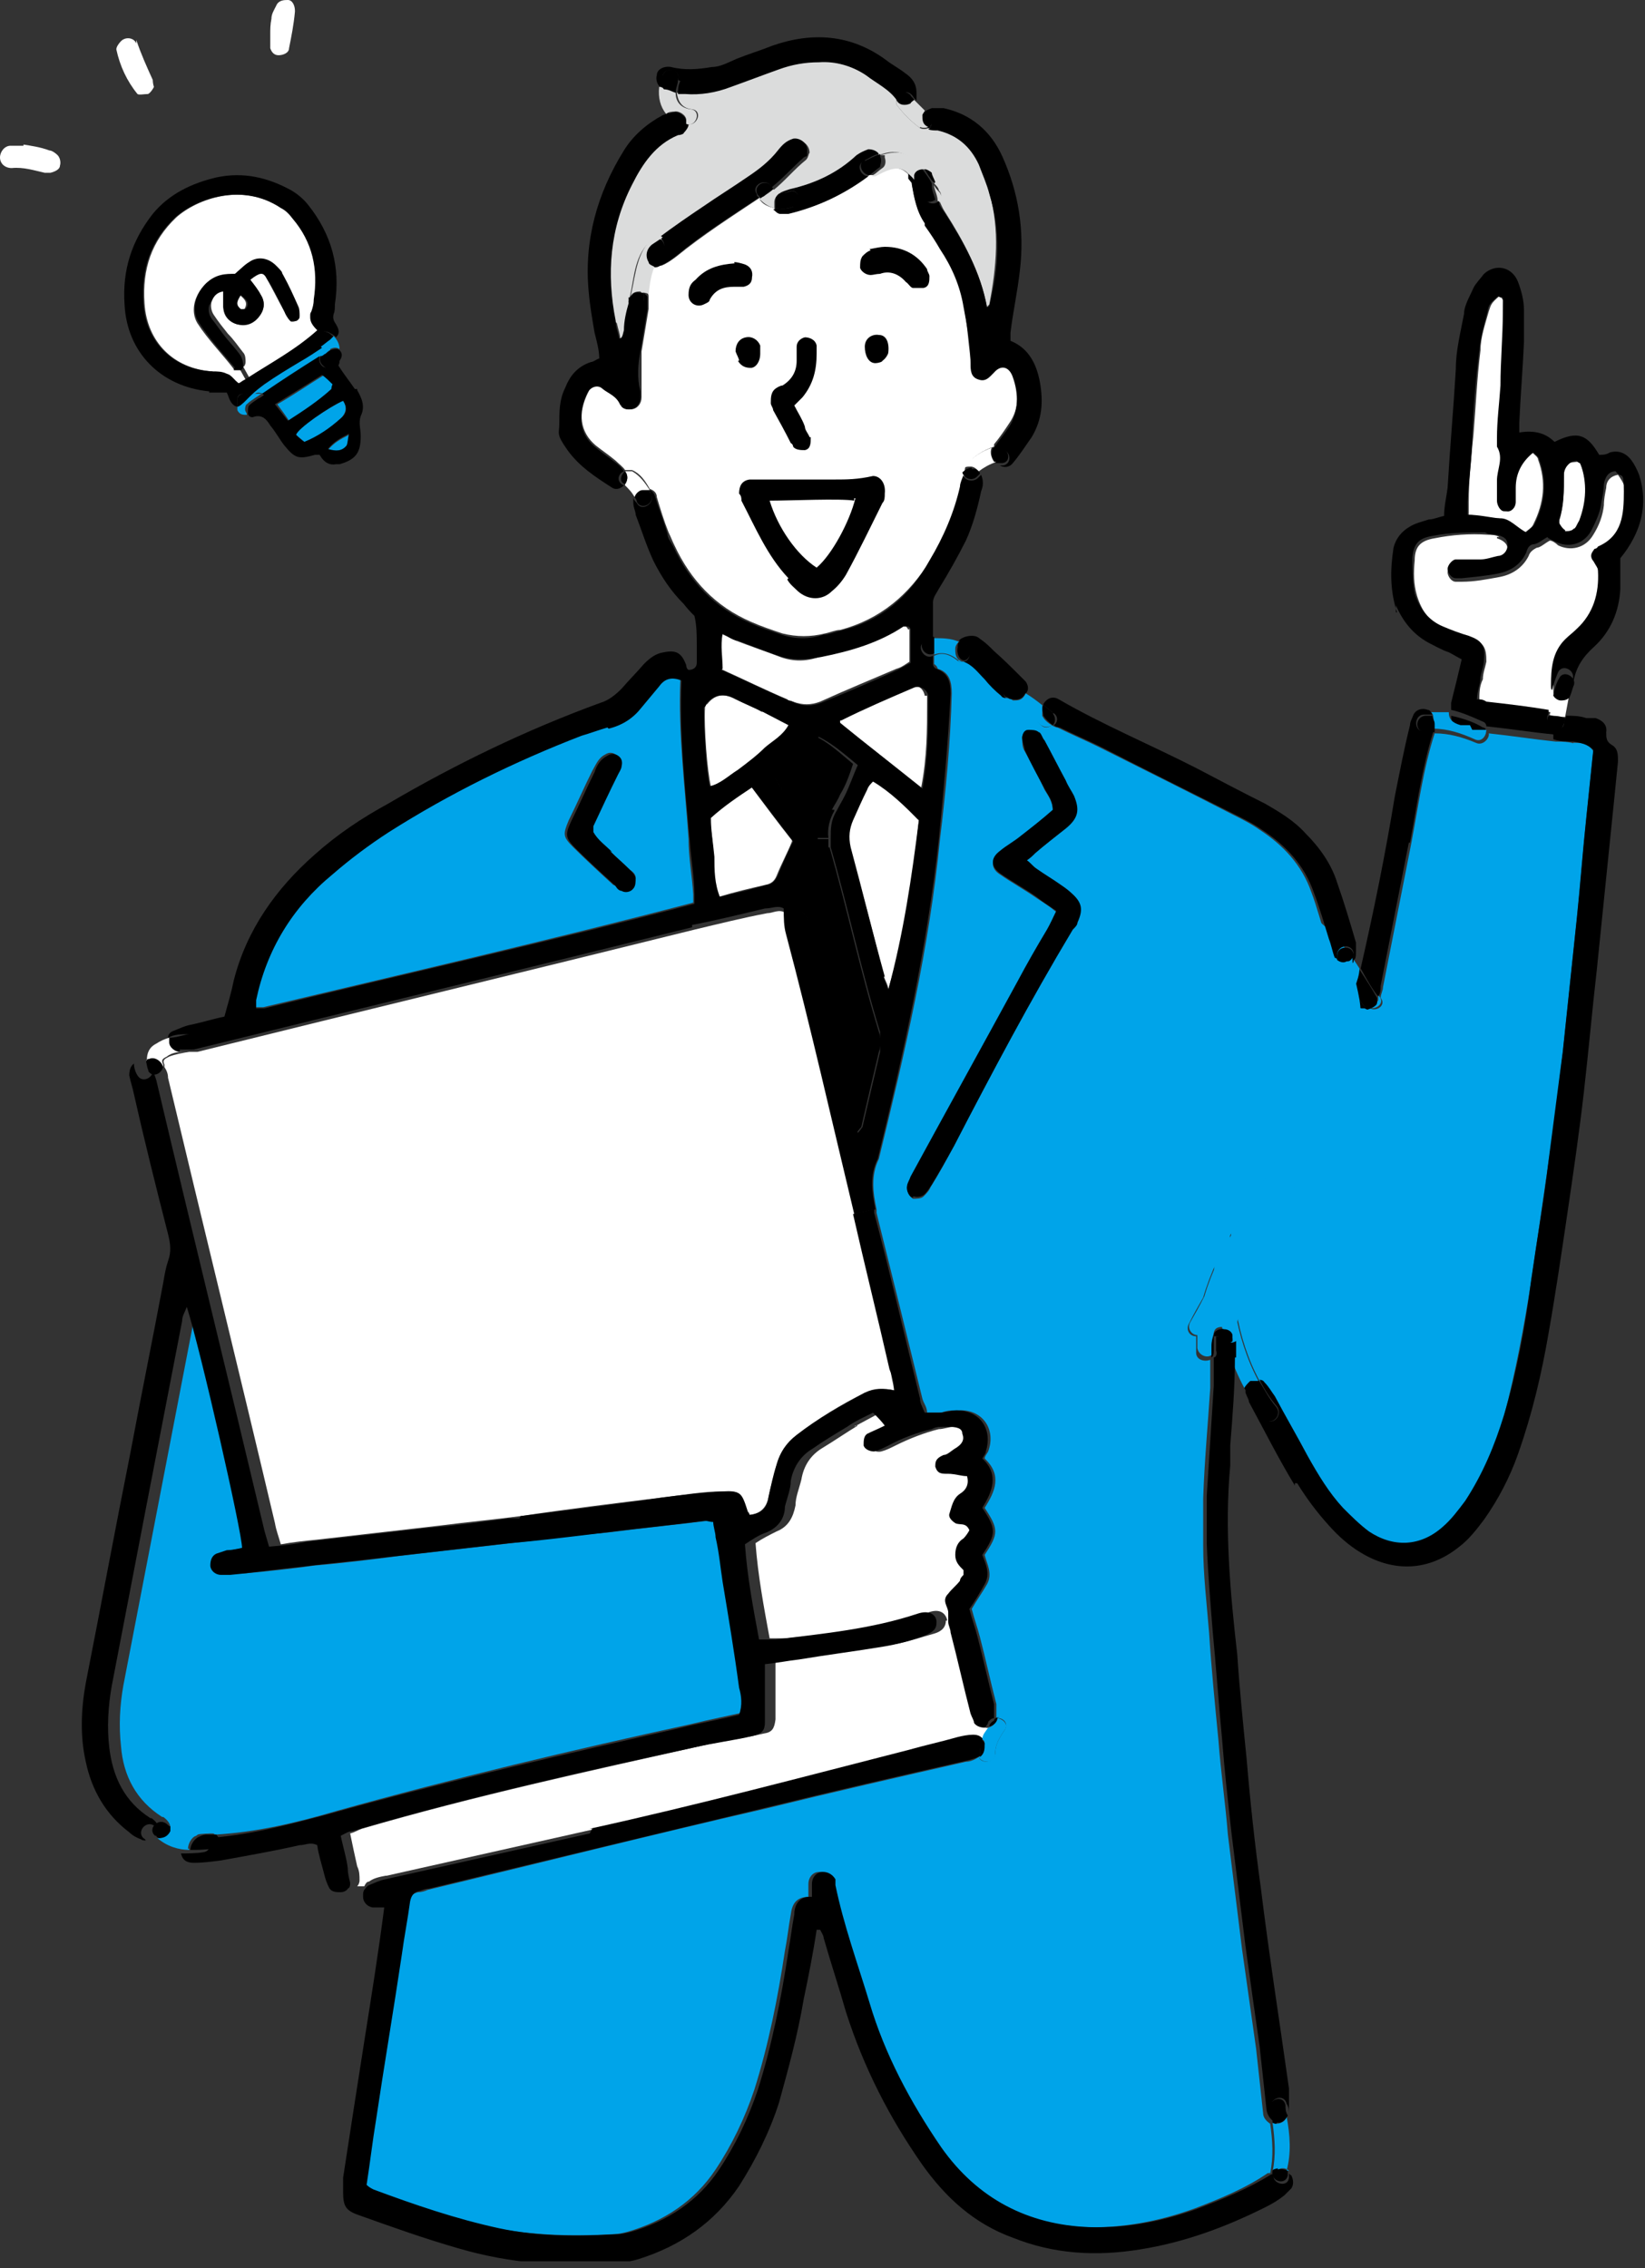<?xml version="1.0" encoding="UTF-8"?>
<svg id="_レイヤー_1" data-name=" レイヤー 1" xmlns="http://www.w3.org/2000/svg" xmlns:xlink="http://www.w3.org/1999/xlink" version="1.1" viewBox="0 0 140 193">
  <rect x="0" y="0" width="140" height="193" fill="#333333" stroke="none"/>
  <defs>
    <style>
      .cls-1 {
        clip-path: url(#clippath);
      }

      .cls-2 {
        fill: none;
      }

      .cls-2, .cls-3, .cls-4, .cls-5, .cls-6 {
        stroke-width: 0px;
      }

      .cls-3 {
        fill: #000;
      }

      .cls-4 {
        fill: #00a4e9;
      }

      .cls-5 {
        fill: #dbdcdc;
      }

      .cls-6 {
        fill: #fff;
      }
    </style>
    <clipPath id="clippath">
      <rect class="cls-2" width="140" height="192.4"/>
    </clipPath>
  </defs>
  <g class="cls-1">
    <g>
      <path class="cls-4" d="M133.9,63.2c.6,0,1.2,0,1.7.7-.2,1.9-.4,3.9-.6,5.8-.3,2.9-.5,5.7-.8,8.5-.4,3.8-.8,7.6-1.2,11.4-.4,3.1-.7,6.1-1.2,9.2-.5,3.5-1,6.9-1.5,10.3-.6,3.8-1.3,7.6-2.3,11.4-.7,2.6-1.8,5.1-3.3,7.3-.5.8-1.2,1.5-1.9,2.2-1.9,1.7-4.2,1.8-6.3.4-.8-.5-1.6-1.3-2.2-2-1.2-1.3-2.2-2.8-3-4.4-.9-1.7-1.9-3.5-2.8-5.1-.2-.4-.6-.8-.9-1.2,0,0-.3-.2-.4-.2-4-7.4-2-17.2-1.4-25.3.3-4,.3-10,3.3-13.1,1.8-1.9,4.8,2.8,6.4,5.3v.3c0,.5.2.9.6,1.1h.5c.6.3,1.4-.3.9-.9,0-.3.2-.6.2-.9.8-4.1,1.6-8.1,2.4-12.2.6-3.1,1-6.3,2-9.4h0c1.2,0,2.3.3,3.5.8.6.3,1.2-.4,1.1-.8,1.9.2,3.8.5,5.7.7.6,0,1.1,0,1.7.2h-.2Z"/>
      <path class="cls-6" d="M132.7,44.3c.4-1.2.4-2.5.4-3.8s.4-1.1,1.1-1.2c.1,0,.2,0,.3.2.7,1.6.5,3.3-.1,4.9-.1.2-.2.5-.5.7-.2,0-.5.2-.7.2s-.4-.4-.5-.6v-.3h0Z"/>
      <path class="cls-6" d="M128.1,43.5c.4,0,.8-.3.8-.8v-1.2c0-1.2.5-2.2,1.5-3,.2.2.5.4.5.6.7,1.9.5,3.7-.4,5.5-.1.3-.5.5-.7.7-.7-.4-1.3-1.1-2.2-1.2v-.7h.5Z"/>
      <path class="cls-6" d="M127.6,44.1c-.8,0-1.6-.2-2.6-.3,0-.4,0-.7,0-1.1,0-1.9.2-3.8.4-5.7.2-2.4.3-4.8.6-7.2,0-1.1.4-2.2.7-3.3.2-.6.2-.7.9-1.3.5.3.4.9.4,1.4,0,2.1,0,4.2-.2,6.2,0,1.5-.2,3-.3,4.5v.7c.5,1,0,1.9,0,2.9s0,1.1,0,1.7.2.8.6.9v.7h-.4,0Z"/>
      <path class="cls-6" d="M127.4,45.8c.6.2.9.5.9.9s-.4.8-.8.9c-.5,0-1,.2-1.5.3h-2.1c-.4,0-.7.5-.7.8s.3.8.7.8h.5c1.1,0,2.1-.2,3.2-.4,1.1-.2,2-.8,2.5-1.8.1-.3.3-.5.7-.7.3,0,.7-.4,1.1-.6.2,0,.5.2.7.4,1,.5,2.3.3,3-.9.5-.8.8-1.6.9-2.5,0-.5.1-1,.2-1.5,0-.6.4-1,1-1.1.5.7.6,1,.7,1.7,0,1.9-.1,3.7-2.2,4.7-.1,0-.2,0-.3.2-.2.2-.4.5-.2.9s.5.7.5,1c.2,1.9-.3,3.6-1.8,4.9-.3.3-.7.6-1,.9-1,1.1-1.2,2.5-1.2,3.9s0,.2.1.4c-.1.5-.2,1.1-.3,1.6-1.8-.2-3.5-.4-5.3-.7-.3,0-.5,0-.8-.2,0-.7,0-1.3.3-1.9,0-.5.2-1,.3-1.5,0-1.2-.2-1.6-1.3-2-.7-.3-1.5-.5-2.2-.8-1.3-.5-2-1.5-2.4-2.8-.3-1-.3-2-.2-3,0-1.2.5-1.7,1.7-1.9,1.5-.3,3-.4,4.5-.3.3,0,.7,0,1,.2h-.2Z"/>
      <path class="cls-3" d="M132.8,59.6c-.2,0-.5-.2-.6-.4.1-.5.2-1,.5-1.5.4-.8,1.6,0,1.2.7-.1.3-.2.7-.4,1.1-.2,0-.5.2-.7.2h0Z"/>
      <path class="cls-6" d="M131.9,60.8c.1-.5.2-1.1.3-1.6.1.2.4.4.6.4s.5,0,.7-.2c-.1.5-.2,1.1-.3,1.6-.5,0-.9,0-1.4-.2h0Z"/>
      <path class="cls-3" d="M132.3,62.2c-.4,0-.7-.4-.6-.8,0-.2,0-.4.1-.5.5,0,.9,0,1.4.2,0,.2-.1.5-.2.7-.1.4-.5.5-.8.5h.1Z"/>
      <path class="cls-3" d="M124.5,62c-.7-.2-1-.5-1-1.1.9.2,1.9.5,2.7,1,.2,0,.3.2.3.4-.4,0-.8,0-1.2,0s-.6,0-.8,0h0Z"/>
      <path class="cls-4" d="M125.3,62.1c.4,0,.8,0,1.2,0,0,.5-.4,1.1-1,.8-1.1-.5-2.3-.9-3.5-.9,0-.3,0-.5,0-.7,0-.3,0-.5-.2-.7.5,0,1,0,1.5,0,0,.6.3.9,1,1.1.3,0,.6,0,.8,0h0Z"/>
      <path class="cls-3" d="M121.2,60.9h.7c0,.2.2.4.2.7s0,.4,0,.7h-.8c-.9,0-.9-1.3,0-1.4Z"/>
      <path class="cls-3" d="M133.2,45.2c.2,0,.6,0,.7-.2.2,0,.3-.4.5-.7.6-1.6.7-3.2.1-4.9,0,0-.2,0-.3-.2-.6,0-1.1.6-1.1,1.2,0,1.3,0,2.6-.4,3.8v.3c.1.2.3.5.5.6h0ZM127.4,42.6c0-.6,0-1.1,0-1.7,0-1,.6-1.9,0-2.9,0-.2,0-.5,0-.7,0-1.5.2-3,.3-4.5,0-2.1.2-4.2.2-6.2s.1-1-.4-1.4c-.7.6-.8.7-.9,1.3-.3,1.1-.6,2.2-.7,3.3-.3,2.4-.5,4.8-.6,7.2,0,1.9-.3,3.8-.4,5.7,0,.4,0,.7,0,1.1.9,0,1.8.2,2.6.3h.2c.8,0,1.4.8,2.2,1.2.3-.3.6-.5.7-.7.9-1.8,1.1-3.6.4-5.5,0-.2-.3-.4-.5-.6-1,.8-1.5,1.8-1.5,3v1.2c0,.5-.4.9-.8.8h-.2c-.3,0-.6-.5-.6-.9h-.2ZM118.9,52.1c-.6-1.8-.6-3.6-.3-5.5.2-.8.7-1.4,1.4-1.8.5-.3,1-.4,1.6-.6.4,0,.8-.2,1.3-.3,0-.8.2-1.6.3-2.4.2-3.4.5-6.7.7-10.1,0-1.6.4-3.1.7-4.7,0-.7.5-1.5.8-2.2.2-.4.6-.8.9-1.2,1-.9,2.4-.6,2.9.7.3.8.5,1.6.5,2.4v2.7c-.1,2.3-.3,4.6-.4,6.9v.8c1.2-.2,2.2,0,3,.8,2-1,2.8-.6,3.8,1.1.3,0,.6,0,.9-.2.7-.2,1.3,0,1.8.6.3.4.5.8.7,1.3.8,2.5.2,4.9-1.6,7.1v2.6c-.1,1.9-.8,3.6-2.2,4.9-1,.9-1.6,1.8-1.8,3.1,0,.2-.1.4-.2.6,0,0-.2.2-.3.3,0-.4.2-.7.4-1.1.4-.8-.8-1.5-1.2-.7-.2.5-.4,1-.5,1.5-.1,0-.1-.2-.1-.4,0-1.4.1-2.8,1.2-3.9.3-.3.7-.6,1-.9,1.4-1.3,1.9-3,1.8-4.9,0-.4-.3-.7-.5-1-.2-.4,0-.6.2-.9,0,0,.2,0,.3-.2,2.1-.9,2.2-2.8,2.2-4.7s-.2-1-.7-1.7c-.6,0-.9.5-1,1.1,0,.5-.1,1-.2,1.5-.1.9-.5,1.7-.9,2.5-.7,1.2-2,1.4-3,.9s-.5-.2-.7-.4c-.4.2-.7.5-1.1.6-.4,0-.6.3-.7.7-.5,1.1-1.4,1.6-2.4,1.8-1,.2-2.1.3-3.1.4h-.5c-.4,0-.7-.5-.7-.8s.4-.8.7-.8h2.1c.5,0,1-.2,1.5-.3.4,0,.8-.4.8-.9s-.2-.7-.9-.9c-.3,0-.7,0-1-.2-1.5,0-3,0-4.5.3-1.2.2-1.6.7-1.7,1.9,0,1,0,2,.2,3,.4,1.3,1.2,2.3,2.4,2.8.7.3,1.5.6,2.2.8,1.1.4,1.4.8,1.3,2,0,.5-.2,1-.3,1.5,0,.6-.3,1.2-.3,1.9.3,0,.5,0,.8.2,1.8.2,3.5.4,5.3.7,0,.2,0,.4-.1.5-.1.5.2.8.6.8v.8c-2-.2-3.9-.5-5.8-.7,0,0,0-.3-.3-.4-.9-.4-1.8-.8-2.7-1,0-.2,0-.4,0-.6.3-1.2.6-2.4.9-3.7-.4-.2-.7-.4-1.1-.6-.6-.2-1.1-.5-1.7-.8-1.3-.7-2.2-1.8-2.8-3.2h0v.6Z"/>
      <path class="cls-3" d="M119.9,71.7c-.8,4.1-1.6,8.1-2.4,12.2,0,.3,0,.6-.2.9-.5-.6-1-1.5-1.5-2.4,1.1-4.8,2.1-9.7,2.9-14.6.4-2,.8-4.1,1.3-6.1,0-.3.2-.6.3-.9.2-.4.7-.6,1.2-.4.2,0,.3.2.4.4h-.7c-.9,0-.9,1.5,0,1.4h.8c-1,3.2-1.4,6.3-2,9.5h-.1Z"/>
      <path class="cls-4" d="M117.4,84.8c.5.6-.4,1.2-.9.9.3,0,.6-.2.8-.6,0,0,0-.2,0-.4h0Z"/>
      <path class="cls-3" d="M116.1,85.6c-.2-.2-.5-.7-.8-1.2v-.3c0-.5.2-1.1.4-1.6.6.9,1.1,1.7,1.5,2.4,0,0,0,.2,0,.4,0,.3-.5.5-.8.6,0,0-.2,0-.3-.2h.1Z"/>
      <path class="cls-3" d="M116.1,85.6c0,0,.2.2.3.2h-.5c-.4,0-.7-.6-.6-1.1v-.3c.3.5.6,1,.8,1.2h0Z"/>
      <path class="cls-3" d="M107.1,117.4c.5.8.9,1.6,1.5,2.3.6.7-.4,1.7-1,1-.6-.8-1.2-1.7-1.7-2.6,0-.2.2-.5.5-.6.2,0,.4-.2.7,0h0Z"/>
      <path class="cls-3" d="M110.2,126.4c-1.4-2.3-2.6-4.7-3.9-7.1,0-.2-.2-.5-.3-.8v-.4c.5.9,1,1.7,1.7,2.6.6.7,1.5-.3,1-1-.6-.7-1.1-1.5-1.5-2.3,0,0,.3,0,.4.2.4.4.6.8.9,1.2.9,1.7,1.9,3.4,2.8,5.1.9,1.6,1.8,3.1,3,4.4.7.7,1.4,1.4,2.2,2,2.1,1.4,4.4,1.3,6.3-.4.7-.6,1.3-1.4,1.9-2.2,1.5-2.3,2.5-4.7,3.3-7.3,1.1-3.7,1.8-7.5,2.3-11.4.5-3.5,1.1-6.9,1.5-10.3.4-3.1.8-6.1,1.2-9.2.4-3.8.8-7.6,1.2-11.4.3-2.9.5-5.7.8-8.5.2-1.9.4-3.9.6-5.8-.5-.5-1.1-.6-1.7-.7-.6,0-1.1,0-1.7-.2v-.8c.4,0,.8,0,.9-.5,0-.2.1-.5.2-.7.6,0,1.1,0,1.7.2.3,0,.6,0,.8,0,.6.2,1,.6.9,1.2,0,.5,0,.8.5,1.1s.5.8.5,1.4c-.1,1-.2,2-.3,3-.5,4.9-1,9.8-1.5,14.7-.4,3.5-.7,6.9-1.1,10.4-.4,3.5-.9,6.9-1.4,10.3s-1,6.8-1.6,10.2c-.6,3.5-1.4,6.9-2.6,10.3-.7,2-1.7,3.9-2.9,5.6-.6.8-1.3,1.7-2.1,2.3-2.6,2.1-5.6,2.2-8.4.5-1-.6-1.9-1.4-2.7-2.3-1-1.1-1.9-2.3-2.7-3.6h-.2Z"/>
      <path class="cls-4" d="M109,79.1c-3,3.1-3,9.1-3.3,13.1-.6,8.1-2.6,17.8,1.4,25.3-.2,0-.5,0-.7,0-.2.2-.4.4-.5.6-2.1-3.9-2.7-8.5-2.6-13,0-5.5.6-11.1,1.2-16.6.3-2.6.7-5.3,1.7-7.7.6-1.4,1.6-3.6,3.5-3.6s4.5,2.8,6,5.2c0,.5-.2,1.1-.4,1.6v.3c-1.6-2.5-4.6-7.2-6.4-5.3h.1Z"/>
      <path class="cls-4" d="M29.7,37c0,.5,0,.8-.2,1-.4.5-.9.5-1.6.3.5-.6,1-.9,1.8-1.3h0Z"/>
      <path class="cls-4" d="M29.2,34.1c.4.6.2,1.1-.2,1.5-.9.8-1.9,1.6-3.1,2-.2-.2-.5-.4-.7-.6,0-.5,2.9-2.4,4-2.9Z"/>
      <path class="cls-4" d="M28.4,32.7c0,.2,0,.4-.1.4-1.1,1-2.3,1.8-3.7,2.7-.4-.6-.7-1-1-1.4,1.4-.8,2.7-1.7,4-2.5.3.3.6.6.9.8h0Z"/>
      <path class="cls-4" d="M21.3,33.6c.4-.4.8-.7,1.2-1,.9-.7,2-1.2,3-1.9.6-.4,1.2-.8,1.9-1.2.1,0,.2.2.2.2h0c0,.2-.1.3-.2.5h0c-1.6,1.2-3.3,2.3-4.9,3.3-.2,0-.5-.2-.8,0-.1,0-.2,0-.3.2h-.1Z"/>
      <path class="cls-3" d="M70.6,72.1c1.5,5.2,2.6,10.5,4.2,15.7.2.6.2,1.1,0,1.7-.5,2.1-1,4.2-1.5,6.4,0,0-.2.2-.4.5-.5-2-1-4-1.4-5.9-.9-3.9-1.8-7.9-2.7-11.8,0-.7-.4-1.1-1-1.4-.2-1.3.2-2.5.8-3.7,0-.2.2-.4.3-.6.4-.7.6-1.2.6-1.6h1c0,.2,0,.4,0,.7h0Z"/>
      <path class="cls-3" d="M71,69c-.4.7-.6,1.5-.5,2.3h-1c0-.4-.4-.8-1-1.6-.6-.7-1.2-1.4-1.7-2.1-.4-.6-.7-1.2-1.2-1.9,1.2-1.1,2.5-2.1,3.7-3.1,1.3.6,2.2,1.5,3.3,2.4-.3.9-.6,1.8-1.1,2.6-.2.5-.5.9-.7,1.3h.2Z"/>
      <path class="cls-5" d="M52.3,27.3c-.8-4-.5-7.9,1.4-11.6.9-1.8,2-3.4,3.9-4.2,0,0,.3-.1.5-.2.2-.2.4-.4.4-.7.9.1,1.3-1.2.4-1.3-.9-.1-1.2-.7-1.3-1.4h.6c1.3,0,2.7,0,3.9-.6,1.4-.5,2.7-1,4.1-1.5,1.1-.4,2.1-.6,3.4-.6,1.4,0,2.8.3,4,1.1,1,.7,2,1.2,2.7,2.2,0,.1,0,.2,0,.4.6.8,1.2,1.4,2,2,.2.1.5.1.7,0h0c.2,0,.6.1.8.1,1.7.3,2.8,1.3,3.5,2.9.4.8.7,1.7.9,2.5.9,3.2.6,6.3,0,9.5l-.2.2c-.6-3-2-5.6-3.6-8.1-.2-.3-.3-.6-.5-1,.2-.2.3-.5,0-.8,0-.2-.3-.5-.5-.7,0-.3,0-.6-.3-.8,0-.2-.3-.3-.6-.3-.4-.5-.8-.9-1.4-1.2-.7-.4-1.5-.3-2.3,0-.2-.3-.6-.5-.9-.4-.3,0-.8.2-1,.5-1.6,1.5-3.6,2.4-5.7,2.9-.3,0-.6.2-.8.3-.2,0-.5-.1-.6-.3,1-.8,1.8-1.8,2.8-2.6.2-.2.2-.5.3-.6,0-.7-.7-1.2-1.2-1-.6.2-1,.5-1.3,1-.7.9-1.6,1.6-2.5,2.2-1.3.8-2.6,1.7-3.9,2.6-1.3.8-2.5,1.7-3.7,2.6-.2-.1-.6-.1-.8,0-1.5,1.2-1.5,3.1-1.9,4.9v.7c0,.8-.2,1.6-.4,2.3,0,.2,0,.6-.4.7h0c0-.5-.2-1-.3-1.5h0l-.2-.2Z"/>
      <path class="cls-4" d="M63.7,143.3c0,.7.3,1.6,0,2.3-1.7.4-3.3.7-4.9,1.1-10.1,2.2-20.2,4.6-30.2,7.4-3.4,1-6.8,1.8-10.3,2-.1-.1-.3-.2-.6-.1-1.2.1-2.3.2-3.2-.5,0-.3-.2-.6-.6-.9h-.1c-2.2-1.4-3.3-3.5-3.5-6-.2-1.8-.1-3.5.2-5.2,2-10.4,4-20.7,6-31.1,0-.4.2-.7.4-1.2,1.2,3.8,4.7,19.2,4.7,20.5-.4,0-.9.1-1.3.2-.3,0-.7.1-.9.3-.4.2-.6.5-.5,1,0,.4.5.8.9.8h.8c2.1-.2,4.1-.4,6.2-.7,2.4-.2,4.8-.5,7.1-.8,3.5-.4,7-.8,10.5-1.2,2.5-.3,4.9-.6,7.3-.8,3.1-.4,6.2-.7,9.3-1.1.2,0,.4,0,.7.1,0,.5.2.9.2,1.3.2,1.3.4,2.5.6,3.8.5,3,.9,6,1.4,9h0v-.2Z"/>
      <path class="cls-4" d="M56,58.3c.5-.7,1.2-.8,1.9-.5-.2,4.5.4,9.1.7,13.6,0,1.6.3,3.1.4,4.7v.7c-12.2,3.2-24.4,6-36.6,8.9h-.7v-.7c.9-4.3,3.2-7.9,6.5-10.7,1.5-1.3,3.1-2.5,4.8-3.6,5.2-3.3,10.7-6,16.4-8.2.7-.3,1.5-.6,2.2-.7,1.1-.3,2-.9,2.8-1.8.5-.6,1-1.1,1.5-1.8h0ZM53.9,75.6c0-.2.2-.6.2-.9s-.2-.5-.5-.7c-.6-.6-1.2-1.1-1.7-1.6-.6-.5-1.2-1-1.6-1.7,0-.2,0-.4,0-.5.7-1.4,1.4-2.9,2.1-4.4,0-.2.3-.5.3-.7,0-.4,0-.7-.3-.9-.3-.2-.6-.2-.9,0-.6.3-.8.9-1.1,1.4-.7,1.4-1.3,2.8-2,4.2-.5,1.2-.5,1.4.4,2.3s2.3,2.2,3.4,3.2c.2,0,.3.3.5.4.4.2.9,0,1.1-.2h0Z"/>
      <path class="cls-4" d="M88.4,62.4c-.2,0-.6-.2-.9-.2s-.6.4-.5.7c0,.3,0,.7.2,1,.6,1.1,1.2,2.2,1.7,3.3.3.5.7,1,.7,1.8-.9.7-1.8,1.4-2.7,2.2-.6.5-1.2.8-1.8,1.3-.8.6-.8,1.4,0,1.9,1,.7,2.1,1.3,3.1,2,.6.4,1.1.7,1.7,1.2-.3.6-.6,1.1-.8,1.6-.8,1.4-1.7,2.9-2.5,4.4-3,5.5-6.1,11.1-9.1,16.6,0,.2-.2.5-.3.8,0,.4.2.8.5,1,.3,0,.7,0,.9-.2.2-.2.5-.5.6-.8.7-1.1,1.3-2.2,1.9-3.4,3.3-6.2,6.5-12.4,10.1-18.4,0-.2.2-.4.3-.6.6-1.1.5-1.7-.5-2.5-.3-.2-.6-.5-.9-.7-.7-.5-1.4-.9-2.1-1.4-.2-.2-.5-.4-.8-.7.3-.3.5-.5.7-.6.9-.7,1.8-1.4,2.6-2.1,1-.8,1.2-1.6.7-2.8-.2-.5-.5-.9-.7-1.3-.6-1.1-1.2-2.3-1.8-3.4,0-.2-.2-.6-.5-.7h.2ZM34.1,166.4c.2-1.5.5-3,.7-4.5,0-.5.3-.8.8-.9.3,0,.6-.1.8-.2,9.6-2.3,19.1-4.7,28.7-6.9,5.7-1.4,11.4-2.7,17.1-4,.4,0,.8-.2,1.1-.4h0c.2.6,1.3.5,1.4-.3,0-.8.4-1.4.8-2s-.2-1.1-.7-1c0-.4,0-.8,0-1.2-.5-1.9-.9-3.8-1.4-5.7-.2-.8-.5-1.6-.7-2.4.4-.7.9-1.4,1.3-2.1.5-.9,0-1.7-.2-2.5,1.2-1.8,1.2-2.2,0-4,.9-1.4,1.5-2.8,0-4.2,0-.2.2-.4.3-.6.7-1.9-.5-3.6-2.5-3.5-.5,0-1,0-1.5.2-.4,0-.7,0-1.2,0,0-.5-.3-.8-.4-1.2-1.3-5.3-2.6-10.6-3.9-15.8v-.3c-.3-1.4-.5-2.9.2-4.3,2.2-9,4.3-18,5.2-27.2.5-4.1.9-8.3,1-12.4,0-1-.2-1.8-1.2-2.1,0,0,0-.2-.3-.4v-.7c.8-.4,1.5,0,2.1.5.2,0,.3,0,.5,0,.8.3,1.3.9,1.8,1.5.5.5.9,1,1.4,1.4,0,0,.2.2.4.2.9.8,2.1,1.4,2.9,2.3.3.3.7.2.9,0,0,0,.3.2.5.2,1.2.6,2.4,1.1,3.6,1.7,3.8,1.9,7.6,3.8,11.3,5.7.8.4,1.6.8,2.3,1.3,2,1.3,3.6,3,4.4,5.3.5,1.3.8,2.6,1.3,4,.2.5.3,1.1.5,1.6,0,0,0,.2.2.2,0,1.3.3,2.5.6,3.8.4,1.9-.3,3.6-1.2,5.3-.4.7-.7,1.4-1.1,2.1-.2,0-.3,0-.5.4-.6,1.1-1.1,2.3-1.7,3.4-.4.7-.8,1.4-1.2,2.1-2.1,3.6-4.9,7.4-6.1,11.6-.4.7-.8,1.4-1.2,2.2-.3.5,0,1.1.6,1.1v1.4c0,.6.7.8,1.2.6v2.4c-.2,3.1-.5,6.3-.6,9.4v4c0,2.5.3,4.9.5,7.4.2,3.1.5,6.1.8,9.2.2,2.7.6,5.4.8,8,.4,3.2.8,6.5,1.2,9.7.4,2.8.8,5.7,1.2,8.5.2,1.8.4,3.7.6,5.5,0,.4.3.7.6.9.2,1.4.3,2.8,0,4.2h-.2c-1.9,1.3-4.1,2.2-6.2,3-3,1.1-6.2,1.7-9.3,1.6-5.2-.2-9.6-2.4-12.6-6.8-2.6-3.8-4.8-7.8-6.1-12.3-1-3.3-2.2-6.6-2.9-10,0-.2,0-.3,0-.5-.2-.5-.7-.7-1.3-.6-.4.1-.7.5-.7,1s0,.6,0,1.1c-1.1,0-1.4.7-1.5,1.5-.2,1.1-.3,2.1-.5,3.1-.6,4-1.4,8-2.6,11.8-.8,2.4-1.9,4.7-3.3,6.8-1.8,2.7-4.4,4.4-7.5,5.3-.4.1-.8.2-1.2.2-3.4.2-6.7.1-10-.5-3.7-.7-7.2-2-10.7-3.3-.2,0-.4-.2-.6-.4.3-1.8.5-3.7.8-5.5.7-4.7,1.5-9.4,2.2-14.1h.2Z"/>
      <path class="cls-6" d="M20.4,26.3c-.4-.4-.3-.7,0-1.2.5.4.7.7.4,1.2,0,0-.4.1-.4,0h0Z"/>
      <path class="cls-6" d="M19,24.8v1.3c0,.8.5,1.3,1.2,1.5s1.3,0,1.8-.6.6-1.2.2-1.9c-.2-.4-.6-.8-.9-1.3.8-.7,1.1-.7,1.4-.1.5.9,1,1.9,1.5,2.8.1.3.3.6.5.8,0,.1.3.1.5,0,.1,0,.3-.2.3-.3h0c0-.1,1.1-.1,1.1-.1,0,.4.2.7.6,1.1-1.9,1.7-4,2.8-6,4.1l-.5-.9c.1,0,.2-.2.2-.4s0-.6-.2-.8c-.4-.5-.8-1.1-1.3-1.6-.4-.5-.8-1-1.2-1.6-.2-.3-.3-.7-.2-1.1.2-.5.4-1.1,1.2-1.2h0l-.2.3Z"/>
      <path class="cls-6" d="M18.1,31.6c-3.3-.2-5.6-2.5-5.8-5.8-.2-2.9.6-5.3,2.7-7.3,1.8-1.6,5.7-3,9-.8.4.2.7.6,1,.9,1.6,2,2.2,4.3,1.8,6.9,0,.3-.1.7-.2,1,0,.2-.1.4-.1.5h-1.1c0-.3,0-.6-.1-.8-.4-.9-.9-1.8-1.3-2.7-.1-.3-.4-.6-.6-.8-.6-.7-1.5-.8-2.3-.3-.4.3-.8.6-1.2,1-.4,0-.8,0-1.2.1-1.6.4-2.8,2.5-1.9,4,.9,1.4,2.1,2.6,3.1,3.9h.5l.5.9c-.2,0-.5.3-.7.4-.4-.3-.6-.7-1-.8-.4-.2-.9-.1-1.3-.2h.2Z"/>
      <path class="cls-6" d="M32.8,159.6c-.5.1-1,.2-1.4.5-.2,0-.3.2-.4.4h-.6c.1-.1.2-.3.2-.5,0-.4,0-.8-.2-1.2-.2-.9-.4-1.8-.6-2.8.4-.1.7-.3,1-.4,9.6-2.8,19.3-4.9,29.1-7.1,1.7-.4,3.4-.6,5.1-1,.7-.1.9-.4,1-1.2v-3.9c0-1.3,0-.6,0-1,1-.1,2-.3,2.9-.4,2.4-.4,4.9-.7,7.2-1.1,1.2-.2,2.3-.6,3.4-.9.7-.2,1-.6,1-1.1h.6c0,.3,0,.6.2,1,.6,2.3,1.1,4.6,1.7,6.9,0,.2.2.5.3.8.2.3.6.5.9.4-.2.3-.3.6-.5,1-.2-.2-.5-.4-.8-.3-.5,0-.9.1-1.3.2-1.4.4-2.8.7-4.2,1.1-9,2.3-18,4.7-27.1,6.7-5.8,1.3-11.6,2.6-17.4,3.9h-.2Z"/>
      <path class="cls-6" d="M72.7,121.4c.7-.4,1.5-.8,2.2-1.2.3.4.6.7,1,1.1-.6.2-1,.4-1.5.7-.3.2-.5.7-.3,1,0,.4.5.6.9.5s.8-.3,1.2-.5c1.2-.6,2.5-1.1,3.7-1.4.4,0,.9-.2,1.3-.2.7,0,1.1,0,1.3.6.2.5,0,.9-.7,1.3-.3.2-.6.3-.9.5-.6.3-.8.6-.7,1,0,.5.6.6,1,.6s1.1,0,1.6.2c.2.7,0,1.2-.6,1.5-.6.4-.7,1.1-.9,1.7,0,.4,0,.6.5.8.3.2.9,0,1.2.6,0,.2-.3.5-.5.7-.5.4-.7.8-.7,1.4s.3.9.7,1.3v.4c0,.2-.2.4-.3.5-.3.4-.7.8-1,1.1-.5.6,0,1.1,0,1.6s0,.1,0,.2c0,.2,0,.4,0,.6h-.6v-.2c-.2-.7-.8-.9-1.6-.6-3.9,1.3-8,1.8-12.1,2.2h-1.4c-.5-2.7-1-5.4-1.2-8.1.6-.4,1.2-.7,1.8-1,1-.4,1.4-1.2,1.6-2.2,0-.7.3-1.4.5-2.2.2-1.2.8-2.1,1.8-2.7s2-1.3,3-1.9h-.2Z"/>
      <path class="cls-6" d="M75.8,116.5c0,.5.2,1.1.3,1.8-.9-.2-1.8,0-2.5.2-2,1-4,2.2-5.8,3.6-.8.6-1.4,1.4-1.7,2.5-.2.9-.5,1.8-.7,2.8-.2,1-.8,1.4-1.6,1.5,0-.2-.2-.3-.2-.4-.5-1.5-.7-1.7-2.1-1.6-1.7,0-3.3.3-5,.5-4.1.5-8.2,1-12.2,1.6-2.3.3-4.5.5-6.8.8-3.5.4-7,.8-10.5,1.2-1,.1-2,.2-3.1.4-.2-.7-.4-1.2-.5-1.8-3-12.7-6.1-25.3-9.1-37.9,0-.3-.1-.6-.3-.9v-.2c-.2-.4,0-.5.4-.7.5-.2,1.1-.3,1.7-.4h.7c14.1-3.5,28.2-6.9,42.3-10.4,2.1-.5,4.1-1,6.2-1.4.5,0,1-.4,1.6,0,0,.8,0,1.5.2,2.2,2.1,7.9,3.9,15.8,5.8,23.8,1,4.4,2.1,8.8,3.1,13.2h0v-.3Z"/>
      <path class="cls-6" d="M67.4,71.6c-.4,1-.9,1.9-1.3,2.9-.2.5-.5.7-1,.8-1.3.3-2.6.6-3.9,1-.6-1.1-.4-2.3-.5-3.5,0-1.1-.2-2.2-.3-3.3,1.2-1,2.3-1.8,3.5-2.6,1.2,1.6,2.3,3.1,3.5,4.6h0Z"/>
      <path class="cls-6" d="M67.2,61.7c-.5.9-1.3,1.3-2,1.9-.7.7-1.5,1.3-2.3,1.9-.7.5-1.4,1.2-2.4,1.4-.3-1.2-.6-5-.5-6.7,0,0,0-.2.2-.3.7-.9,1.6-.9,2.5-.4.7.4,1.5.7,2.3,1.1.7.4,1.5.7,2.3,1.2h-.1Z"/>
      <path class="cls-6" d="M78.9,59.2v.5c0,2.4,0,4.7-.5,7.3-2.5-2-4.8-3.8-7.1-5.6,0,0,0-.2,0-.2,2.1-.9,4.2-1.9,6.2-2.8.6-.2,1.1.2,1.2.8h.1Z"/>
      <path class="cls-6" d="M78.2,69.8c-.5,4.8-1.2,9.7-2.6,14.4,0-.4-.3-.8-.4-1.2-.9-3.7-1.9-7.4-2.9-11-.2-.8-.2-1.5.2-2.3.4-.8.8-1.7,1.2-2.6,0-.2.3-.4.5-.7,1.5.8,2.7,2,3.9,3.3h.1Z"/>
      <path class="cls-6" d="M77.4,53.5v2.8c-.3.2-.7.5-1.1.6-2.1.9-4.3,1.8-6.5,2.8-.8.3-1.5.3-2.3,0,0,0-.3,0-.5-.2-1.9-.8-3.7-1.7-5.7-2.6,0-1,0-1.9,0-3,.5.2.9.4,1.3.6,1.3.5,2.5.9,3.8,1.4,1.1.4,2.2.4,3.3,0,2.5-.5,4.9-1.2,7-2.6,0,0,.3,0,.4,0,0,0,.2.2.2.3h0Z"/>
      <path class="cls-6" d="M64.6,16.9c.3.5.8.7,1.3.8,0,.2.3.4.6.4h.7c2.5-.5,4.8-1.7,6.8-3.2h.3c.8-.4,1.7-.9,2.6-.4.3.2.5.4.7.7v.4c.2,1.2.4,2.3,1.1,3.3.4.6.8,1.3,1.3,2,1,1.5,1.7,3.2,2,4.9.3,1.6.4,3.2.6,4.8,0,.6,0,1.1.7,1.4.6.2.9-.2,1.3-.6.7-.7,1.3-.5,1.6.4.5,1.4.6,2.9-.3,4.2-.4.6-.8,1.2-1.3,1.8,0,0,0,0,0,.2-.9.3-1.7.8-2.3,1.5-.2.2-.2.5-.2.7h0c0,.4-.2.7-.3,1.1-.4,2.3-1.4,4.4-2.6,6.3-1.8,3-4.3,5.1-7.7,6-.4,0-.8.2-1.3.3-1.2.3-2.4.3-3.6,0-.9-.3-1.8-.6-2.7-1-3-1.3-5.1-3.5-6.5-6.5-.2-.4-.3-.7-.5-1.1-.4-1-.7-2-1-3,0-.4-.3-.6-.6-.7-.4-.7-.8-1.3-1.5-1.6-.2,0-.4,0-.6,0-.2-.3-.5-.5-.8-.8-.6-.5-1.2-.9-1.7-1.3-1.3-1.1-1.6-2.7-.6-4.6.2-.5.8-.7,1.3-.3.5.5,1.3.7,1.5,1.4,0,.4.6.5,1,.4s.7-.5.7-1v-.5c0-1.1,0-2.2,0-3.4.2-1.2.4-2.4.6-3.6v-1c0-.2,0-.4-.3-.4,0-.7.2-1.6.5-2.3.2.1.6,0,.9,0,.5-.2.9-.5,1.3-.8,2.2-1.8,4.7-3.4,7.1-5h0v.2Z"/>
      <path class="cls-3" d="M113.8,81.8v-.5c0-.9,1.4-.9,1.4,0v.5c0,.2-.3.2-.5.3-.3,0-.7,0-.9-.2h0Z"/>
      <path class="cls-4" d="M109.7,184.7c-.2-.2-.6-.3-.9-.1-.2,0-.3.1-.5.2.3-1.4.2-2.8,0-4.2,0,0,.2.1.3.1.4,0,.8-.2.9-.6.3,1.6.4,3.1,0,4.6h0Z"/>
      <path class="cls-3" d="M108.7,184.6c.3-.1.7,0,.9.1v.4c-.2.9-1.5.5-1.3-.4,0-.1.3-.2.5-.2h0Z"/>
      <path class="cls-3" d="M108.6,180.7c0,0-.2,0-.3-.1,0-.4,0-.7-.2-1.1-.2-.9,1.1-1.3,1.3-.4,0,.3,0,.6.2.9-.2.4-.6.7-.9.6h0Z"/>
      <path class="cls-3" d="M105.1,115.5c0,2.5-.2,5-.4,7.5v1.7c-.5,5.4,0,10.8.6,16.1.2,3,.5,5.9.8,8.9.3,3.6.7,7.3,1.2,10.9.7,5.7,1.6,11.4,2.4,17.1,0,.6,0,1.2,0,1.8,0,.1,0,.3,0,.4,0-.3,0-.6-.2-.9-.2-.9-1.5-.5-1.3.4,0,.4.2.7.2,1.1-.3-.2-.5-.5-.6-.9-.2-1.8-.4-3.7-.6-5.5-.4-2.8-.8-5.6-1.2-8.5-.4-3.2-.8-6.5-1.2-9.7-.3-2.7-.6-5.4-.8-8-.3-3.1-.5-6.1-.8-9.2-.2-2.5-.4-4.9-.5-7.4,0-1.3,0-2.7,0-4,.2-3.1.4-6.3.6-9.4v-2.4c.2,0,.3-.3.2-.6v-1.2h.5c0,.5.8.7,1.2.4,0,.5,0,1,0,1.4h0Z"/>
      <path class="cls-3" d="M103.8,113.7h-.5v1.2c0,.2,0,.5-.2.6v-.8c0-.4,0-.8.2-1.1,0-.4.6-.6.9-.5.3,0,.7.2.7.6v.4c-.3.4-1,0-1.2-.4h0Z"/>
      <path class="cls-4" d="M101.9,115v-1.4c-.5,0-.9-.6-.6-1.1.4-.7.8-1.4,1.2-2.2,1.2-4.1,4-8,6.1-11.6.4-.7.8-1.4,1.2-2.1.6-1.1,1.2-2.2,1.7-3.4,0-.2.3-.4.5-.4.4-.7.8-1.4,1.1-2.1.9-1.7,1.6-3.4,1.2-5.3-.2-1.3-.6-2.5-.6-3.8.2.2.6.4.9.2.2,0,.3,0,.5-.3,0,1.6.7,3.1.7,4.7s-.3,2.5-.8,3.7c-.7,1.6-1.5,3-2.4,4.5-1.5,6.7-6.4,12.3-7.5,19.1,0,0,0,.3-.2.4v-.4c0-.4-.3-.6-.7-.6s-.8,0-.9.5-.2.7-.2,1.1v.8c-.4.3-1.1,0-1.2-.6v.3Z"/>
      <path class="cls-3" d="M88.8,59.9c.3-.5.8-.7,1.3-.4,3.8,2.2,7.9,3.9,11.8,5.9,1.9,1,3.8,2,5.8,3,1.2.7,2.4,1.4,3.4,2.5,1.2,1.2,2.2,2.6,2.7,4.2.6,1.7,1.1,3.4,1.6,5.1,0,.2,0,.6,0,.7,0,.4,0,.7-.2.8v-.5c0-.9-1.3-.9-1.4,0v.5s0-.2-.2-.2c-.2-.5-.3-1.1-.5-1.6-.4-1.3-.8-2.7-1.3-4-.8-2.3-2.4-4-4.4-5.3-.7-.5-1.5-.9-2.3-1.3-3.8-1.9-7.6-3.8-11.3-5.7-1.2-.6-2.4-1.1-3.6-1.7,0,0-.3,0-.5-.2.3-.2.4-.7,0-1-.3-.2-.6-.5-.9-.7h0Z"/>
      <path class="cls-3" d="M89.6,60.7c.3.4.2.8,0,1-.3-.2-.6-.5-.8-.8,0-.3-.2-.6,0-.9.3.2.6.5.9.7h0Z"/>
      <path class="cls-4" d="M86.2,59.6c.5,0,.8,0,1.1-.6h0c.5.3.9.6,1.4,1,0,.3,0,.6,0,.9.2.4.5.6.8.8-.2.2-.6.2-.9,0-.9-.8-2.1-1.4-2.9-2.3.2,0,.3,0,.5.2h0Z"/>
      <path class="cls-3" d="M85.6,59.3c-.7-.6.3-1.6,1-1,.2.2.5.4.7.6h0c-.2.5-.6.7-1.1.6-.2,0-.3,0-.5-.2h0Z"/>
      <path class="cls-3" d="M84.7,39.3c-.3-.3-.4-.7-.2-1.2,0,0,.3,0,.4,0,.9-.2,1.3,1.2.4,1.3h-.3s0,0-.2,0h-.1Z"/>
      <path class="cls-4" d="M83.8,148.4c0-.1,0-.3-.2-.4,0-.4.3-.7.5-1h0c.4-.1.7-.4.7-.8.5,0,1.1.5.7,1-.4.6-.8,1.2-.8,2s-1.1.9-1.4.3c.3-.2.5-.7.4-1.1h0Z"/>
      <path class="cls-3" d="M84.9,146.1c0,.4-.3.7-.7.8h0c0-.2.2-.4.4-.5,0-.2.3-.3.5-.3h-.1Z"/>
      <path class="cls-3" d="M77.7,101.9c-.3,0-.6-.6-.5-1,0-.2.2-.5.3-.8,3-5.5,6.1-11.1,9.1-16.6.8-1.5,1.6-2.9,2.5-4.4.3-.5.5-1,.8-1.6-.6-.4-1.2-.8-1.7-1.2-1-.7-2.1-1.3-3.1-2-.8-.6-.8-1.3,0-1.9.6-.5,1.2-.8,1.8-1.3.9-.7,1.8-1.4,2.7-2.2,0-.8-.4-1.2-.7-1.8-.6-1.1-1.2-2.2-1.7-3.3,0-.3-.2-.6-.2-1s.2-.7.5-.7.7,0,.9.2c.2,0,.3.5.5.7.6,1.1,1.2,2.3,1.8,3.4.2.5.5.9.7,1.3.5,1.2.4,1.9-.7,2.8-.9.7-1.8,1.4-2.6,2.1-.2.2-.4.4-.7.6.3.2.5.5.8.7.7.5,1.4.9,2.1,1.4.3.2.7.5.9.7.9.8,1,1.4.5,2.5,0,.2-.2.4-.4.6-3.6,6-6.9,12.2-10.1,18.4-.6,1.1-1.3,2.3-1.9,3.3-.2.3-.4.6-.6.8-.2.2-.6.3-.9.2h-.1Z"/>
      <path class="cls-3" d="M83.8,148.4c0,.4,0,.8-.4,1.1v-.3c0-.4,0-.8.2-1.2,0,.1.2.2.2.4Z"/>
      <path class="cls-3" d="M82.3,54.9c-.2,0-.5-.3-.7-.4.2-.2.6-.4,1.1-.4s.6.2.9.4.7.6,1,.9c.8.7,1.5,1.4,2.3,2.2,0,0,.2.2.4.4.2.3.3.7,0,1-.2-.2-.5-.4-.7-.6-.6-.6-1.6.4-1,1h0c0,0-.3,0-.4-.2-.5-.4-1-.9-1.4-1.4-.6-.6-1-1.2-1.8-1.5.5,0,.8-.9.2-1.3h0Z"/>
      <path class="cls-3" d="M82.7,39.9c.3,0,.6,0,.7.4,0,0-.2.2-.3.3-.5.4-1.1,0-1.2-.4.2-.2.5-.4.8-.4h0Z"/>
      <path class="cls-3" d="M82.3,54.9c.6.4.2,1.2-.2,1.3h0c-.5,0-.7-.7-.6-1.1,0-.2,0-.5.3-.6.2,0,.5.2.7.4h-.1Z"/>
      <path class="cls-6" d="M82.1,39.6c.7-.7,1.4-1.2,2.3-1.5-.2.4,0,.9.2,1.2,0,0,0,0,.2,0-.6.2-1.1.5-1.5.8-.2-.2-.4-.4-.7-.4s-.6,0-.8.4c0-.2,0-.5.2-.7h.1Z"/>
      <path class="cls-4" d="M81.6,56.2c-.6-.5-1.3-.8-2.1-.5v-1.4c.7,0,1.4,0,2.1.3-.2.2-.3.4-.3.6,0,.4,0,.9.6,1.1h0c0,0-.3,0-.5,0h.1Z"/>
      <path class="cls-5" d="M79.8,17.1c0-.4-.2-.8-.3-1.2v-.2c0,.2.3.5.5.7.2.3,0,.6,0,.8h0Z"/>
      <path class="cls-3" d="M79.5,54.2v1.4c-.8.4-1.5-.8-.7-1.2s.5-.2.7-.2Z"/>
      <path class="cls-3" d="M79.5,15.6c-.3-.4-.6-.8-.8-1.2.2,0,.5.2.6.3,0,.2.2.5.3.8h0Z"/>
      <path class="cls-3" d="M78.5,9.9c0-.1,0-.3.2-.4,0,0,.2.2.3.2.3.2.5.6.2,1,0,.1,0,.2-.2.2-.4-.2-.6-.6-.5-1Z"/>
      <path class="cls-3" d="M77.7,14.9c0-.4.4-.6.8-.5h0c.3.4.6.8.8,1.2v.2c0,.4.2.8.3,1.2-.3.2-.8.3-1.1-.1-.3-.5-.7-1.1-1.2-1.7,0-.1,0-.3,0-.4h.2Z"/>
      <path class="cls-3" d="M78.7,19c-.7-1-.9-2.2-1.1-3.3v-.4c.4.5.8,1.2,1.2,1.7.3.4.8.4,1.1.1,0,.4.3.7.5,1,1.6,2.5,3.1,5.1,3.6,8.1,0-.1.2-.1.2-.2.8-3.1,1-6.3,0-9.5-.2-.8-.6-1.7-.9-2.5-.7-1.5-1.8-2.5-3.5-2.9-.3,0-.6,0-.8-.1h0c0,0,.2-.1.2-.2.2-.4,0-.7-.2-1,0,0-.2-.2-.3-.2,0-.2.4-.3.6-.4h1c2.3.5,4,1.9,5,4.1,1.4,3.1,1.9,6.3,1.5,9.7-.2,1.8-.6,3.6-.8,5.3v.7c1.5.6,2.2,1.9,2.5,3.5.3,1.7.2,3.2-.7,4.7-.5.7-1,1.5-1.6,2.2-.3.4-.8.4-1.1.2h.3c.9-.2.5-1.6-.4-1.3,0,0-.3,0-.4,0,0,0,0,0,0-.2.4-.6.9-1.2,1.3-1.8.8-1.3.8-2.8.3-4.2-.3-.9-1-1.1-1.6-.4-.4.4-.7.8-1.3.6-.7-.2-.7-.8-.7-1.4,0-1.6-.3-3.2-.6-4.8-.3-1.8-1-3.4-2-4.9-.4-.7-.8-1.3-1.3-2h0v-.3Z"/>
      <path class="cls-3" d="M77.8,8.5c0,.1-.2.2-.3.3-.4.2-.9.2-1.2-.2h0c0-.3,0-.6.3-.7.3-.2.7,0,.9.2,0,.1.2.2.3.4h0Z"/>
      <path class="cls-5" d="M78.3,10.9c-.8-.6-1.4-1.2-2-2,0-.1,0-.2,0-.4h0c.2.5.8.5,1.2.3,0-.1.2-.2.3-.3.3.3.6.6.9.9,0,.1-.2.3-.2.4,0,.4,0,.8.5,1-.2.1-.5.1-.7,0h0Z"/>
      <path class="cls-5" d="M74.9,13.2c.8-.2,1.6-.4,2.3,0,.6.3,1,.7,1.4,1.2h0c-.3,0-.7.1-.8.5,0,.1,0,.3,0,.4-.2-.3-.5-.5-.7-.7-.8-.6-1.8,0-2.6.4h-.3c.3-.2.6-.5.9-.7s.3-.6.2-.9c0-.1,0-.2,0-.2h-.1Z"/>
      <path class="cls-3" d="M73.6,13.7c.4-.2.8-.4,1.3-.6v.2c.2.4,0,.7,0,.9-.3.2-.6.5-.9.7-.6,0-1.1-1-.4-1.3h0Z"/>
      <path class="cls-3" d="M66,17.7c.5.1,1,.1,1.5-.1.8-.3.5-1.7-.4-1.3-.2.1-.5.1-.7.1.2-.1.5-.2.8-.3,2.2-.5,4.1-1.4,5.7-2.9.3-.2.7-.4,1-.5.3,0,.7.1.9.4-.5.1-.9.4-1.3.6-.7.4-.2,1.3.4,1.3-2,1.5-4.3,2.6-6.8,3.2h-.7c-.2,0-.4-.2-.6-.4h.2Z"/>
      <path class="cls-3" d="M67.5,17.6c-.5.2-1.1.2-1.5.1,0-.1,0-.3,0-.5,0-.4,0-.7.5-.8h0c.2,0,.5,0,.7-.1.8-.3,1.2,1.1.4,1.3h0Z"/>
      <path class="cls-5" d="M65,16.7c.3-.2.6-.4.8-.6.2.2.4.3.6.3h0c-.3.2-.5.5-.5.8s0,.3,0,.5c-.5-.1-.9-.4-1.3-.8,0,0,.2-.1.3-.2h0Z"/>
      <path class="cls-3" d="M65.8,16.1c-.3.2-.6.4-.8.6,0,0-.2.1-.3.2,0,0,0-.2-.2-.3-.5-.8.7-1.5,1.2-.7,0,0,0,0,.1.2Z"/>
      <path class="cls-3" d="M58.4,10.3v.4c-.7-.1-1.3-.5-1.7-1,.2,0,.4-.1.7-.2.4,0,.9.4,1,.7h0Z"/>
      <path class="cls-3" d="M56.4,6.4c.3-.8,1.6-.5,1.3.4,0,.4-.2.7-.2,1.1-.4,0-.7-.2-1-.3,0,0-.2,0-.3-.2,0-.3,0-.7.2-1h0Z"/>
      <path class="cls-5" d="M56.2,7.4c0,0,.2,0,.3.2.4,0,.7.2,1,.3,0,.7.4,1.3,1.3,1.4.9.1.5,1.5-.4,1.3v-.4c0-.4-.6-.8-1-.7-.2,0-.5,0-.7.2-.5-.6-.7-1.4-.6-2.3h.1Z"/>
      <path class="cls-3" d="M57.7,6.8c.3-.8-1-1.2-1.3-.4,0,.3-.2.6-.2,1-.3-.2-.4-.7-.3-1,0-.5.6-.8,1.2-.7,1.2.3,2.3.2,3.5,0,.7,0,1.4-.4,2.1-.7,1-.4,2-.7,3-1.1,3.4-1.2,6.7-1,9.7,1.2.5.4,1.1.7,1.6,1.1.6.4,1,.9,1,1.7s0,.5,0,.7c0-.1-.2-.2-.3-.4-.2-.3-.6-.5-.9-.2-.2.1-.4.4-.4.6-.7-1-1.8-1.5-2.7-2.2-1.2-.8-2.6-1.2-4-1.1-1.2,0-2.3.2-3.4.6-1.4.5-2.7,1-4.1,1.5-1.3.5-2.6.7-3.9.6h-.6c0-.4,0-.7.2-1.1h0Z"/>
      <path class="cls-3" d="M56.3,21.3c.4-.4.2-.9-.2-1.1,1.2-.9,2.5-1.8,3.7-2.6,1.3-.9,2.6-1.7,3.9-2.6.9-.6,1.8-1.3,2.5-2.2.4-.5.7-.8,1.3-1,.5-.1,1.2.3,1.2,1s0,.4-.3.6c-.9.8-1.8,1.8-2.8,2.6,0,0,0-.1,0-.2-.5-.7-1.7,0-1.2.7,0,.1,0,.2.2.3-2.4,1.6-4.8,3.1-7.1,5-.4.3-.8.6-1.3.8-.3.2-.6.2-.9,0,.2-.5.5-1,.9-1.4h.2Z"/>
      <path class="cls-3" d="M54.9,22.4c-.3-.5-.2-1.1.3-1.5.3-.2.6-.4.9-.6.4.2.6.7.2,1.1-.5.4-.7.8-.9,1.4-.2,0-.3-.2-.5-.4Z"/>
      <path class="cls-3" d="M55.4,42c.4.8-.8,1.5-1.2.7,0-.2-.2-.4-.3-.5,0-.3.4-.5.7-.6h.6c0,0,0,.2.2.4h0Z"/>
      <path class="cls-3" d="M53.6,25.3c.2-.3.5-.5.8-.4.2,0,.3,0,.4.1,0,.2,0,.4,0,.6,0,.7-1,.6-1.3.1,0-.1,0-.3,0-.4h0Z"/>
      <path class="cls-5" d="M54.5,24.8c-.4,0-.7.1-.8.4,0,.1,0,.2,0,.4,0-.1,0-.3,0-.5.4-1.8.5-3.7,1.9-4.9.2-.2.6-.2.8,0-.3.2-.6.4-.9.6-.5.4-.6,1-.3,1.5,0,.2.3.3.5.4-.3.7-.4,1.5-.5,2.3,0,0-.3-.1-.4-.1h-.2Z"/>
      <path class="cls-6" d="M53.2,41.2c.2-.3.3-.7,0-1.1h0c.2,0,.4,0,.6,0,.7.4,1.1,1,1.5,1.6h-.6c-.3,0-.6.3-.7.6-.2-.4-.5-.7-.8-1h0c0,0,0,0,0,0Z"/>
      <path class="cls-3" d="M53.2,41.2h0c-.6-.2-.3-.9,0-1.1h0c.3.4.2.8,0,1.1h0Z"/>
      <path class="cls-3" d="M52.8,34.5c-.3-.8-1-1-1.5-1.4-.4-.4-1-.2-1.3.3-.9,1.9-.7,3.5.6,4.6.6.5,1.2.9,1.7,1.3.3.2.6.5.8.8-.5.2-.7.9,0,1.2-.3.3-.7.4-1,.2-1.4-.9-2.8-1.8-3.8-3.2s-.7-1.4-.7-2.2c0-1.1,0-2.1.5-3.1.4-1,1-1.8,2.2-2.2.2,0,.4-.2.7-.3,0-.7-.2-1.4-.4-2.2-.2-1.2-.4-2.3-.5-3.5-.4-4.3.7-8.3,3-12,.8-1.3,2-2.3,3.3-3,0,0,.3-.1.5-.2.4.5.9.8,1.7,1,0,.2-.2.5-.4.7,0,.1-.3.2-.5.2-1.9.8-3,2.4-3.9,4.2-1.9,3.7-2.2,7.6-1.4,11.6,0,.5.2,1,.3,1.5h0c.3,0,.3-.4.4-.7,0-.8.2-1.6.4-2.3v-.2c.2.5,1.2.6,1.3-.1,0-.2,0-.4,0-.6,0,.1.3.2.3.4v1c-.2,1.2-.4,2.4-.6,3.6-.2,1.1-.3,2.2,0,3.4v.5c0,.5-.3.9-.7,1s-.9,0-1-.4h0,0Z"/>
      <path class="cls-3" d="M51.9,72.4c.6.6,1.2,1.1,1.7,1.6.2.2.4.4.5.7,0,.3,0,.7-.2.9-.2.3-.7.4-1,.2-.2,0-.4-.2-.5-.4-1.2-1.1-2.3-2.1-3.4-3.2-.9-.9-.9-1.2-.4-2.3.7-1.4,1.3-2.8,2-4.2.2-.6.5-1.1,1.1-1.4.3-.2.6-.2.9,0,.3.2.4.5.3.9,0,.2-.2.5-.3.7-.7,1.4-1.4,2.9-2.1,4.4,0,0,0,.3,0,.5.4.7,1,1.1,1.6,1.7h0Z"/>
      <path class="cls-3" d="M50.2,155.6c9.1-2,18.1-4.4,27.1-6.7,1.4-.4,2.8-.7,4.2-1.1.4-.1.9-.2,1.3-.2s.6.1.8.3c0,.4-.2.7-.2,1.2s0,.2,0,.3h0c-.3.2-.7.3-1.1.4-5.7,1.3-11.4,2.6-17.1,4-9.6,2.3-19.1,4.6-28.7,6.9-.3,0-.5.1-.8.2-.5.1-.7.4-.8.9-.2,1.5-.5,3-.7,4.5-.7,4.7-1.5,9.4-2.2,14.1-.3,1.8-.5,3.6-.8,5.5.2.2.4.3.6.4,3.5,1.3,7,2.5,10.7,3.3,3.3.7,6.6.7,10,.5.4,0,.8-.1,1.2-.2,3.1-.9,5.7-2.6,7.5-5.3,1.4-2.1,2.5-4.4,3.3-6.8,1.2-3.8,2-7.8,2.6-11.8.2-1.1.3-2.1.5-3.1,0-.8.4-1.6,1.5-1.5,0-.5,0-.8,0-1.1,0-.5.3-.9.7-1,.5-.1,1,.1,1.3.6,0,.1,0,.3,0,.5.7,3.4,1.9,6.7,2.9,10,1.3,4.4,3.5,8.5,6.1,12.3,3.1,4.4,7.4,6.6,12.6,6.8,3.2.1,6.3-.5,9.3-1.6,2.1-.8,4.3-1.7,6.2-2.9h.2c-.2.8,1.2,1.2,1.3.3v-.4s0,.1.2.2c.2.4.2.8,0,1.1-.2.2-.4.4-.6.6-.5.4-1,.7-1.6,1-3.4,1.7-6.9,3-10.7,3.6-3.7.6-7.3.4-10.8-1-3.3-1.2-5.7-3.4-7.7-6.2-2.8-4-5-8.3-6.5-13-.6-2.1-1.3-4.2-1.9-6.3,0-.2-.2-.5-.3-.7h-.3c-.3,2-.7,4-1.1,5.9-.5,3-1.3,5.9-2.1,8.8-.8,2.5-2,4.9-3.4,7.1-2.1,3.1-5,5.1-8.5,6.2-.6.2-1.3.3-2,.4-4.5.3-9,0-13.4-1.3-2.8-.8-5.6-1.8-8.4-2.8-1.2-.4-1.4-.8-1.4-2v-1.2c.6-3.9,1.2-7.8,1.8-11.6.6-3.8,1.2-7.5,1.7-11.4h-1c-.5-.1-.8-.5-.8-.9s0-.4.1-.6c.1-.1.2-.3.4-.4.5-.2.9-.4,1.4-.5,5.8-1.3,11.6-2.6,17.4-3.9h0l.2-.4Z"/>
      <path class="cls-3" d="M27.1,29.4c-.3-.2-.2-.7,0-1,.3-.3.7-.2,1,0,.1.1.2.2.4.3l-.3.3c-.3.2-.5.4-.8.6l-.2-.2h-.1Z"/>
      <path class="cls-3" d="M27.7,30.1c.1-.1.3-.2.4-.3.3-.1.6-.2.8,0,0,.4,0,.8-.4,1.2-.2.3-.6.5-.9.2-.3-.2-.5-.6-.3-.9.1,0,.2-.2.4-.2Z"/>
      <path class="cls-4" d="M28.1,29.8c-.1,0-.3.2-.4.3-.1,0-.2.2-.4.2h0c0-.2.2-.3.2-.5h0c0-.1-.1-.2-.2-.3.3-.2.5-.4.8-.6l.3-.3c.3.3.5.7.5,1.1-.3-.2-.6-.1-.8,0h0Z"/>
      <path class="cls-6" d="M25.1,1c-.1,1.1-.3,2.1-.5,3.1,0,.4-.5.6-.9.6s-.6-.3-.7-.6v-1.2c0-.4,0-.8.1-1.3,0-.4.2-.7.4-1.1C23.7,0,24.2,0,24.5,0c.4,0,.6.5.6.9Z"/>
      <path class="cls-3" d="M27.9,38.2c.7.2,1.2.2,1.6-.3.1-.2.1-.6.2-1-.8.4-1.3.7-1.8,1.3h0ZM29.2,34.1c-1.2.5-3.9,2.4-4,2.9.2.2.4.4.7.6,1.2-.5,2.2-1.2,3.1-2,.5-.4.6-.9.2-1.5ZM24.5,35.8c1.4-.9,2.6-1.7,3.7-2.7,0,0,0-.2.1-.4-.2-.2-.6-.6-.9-.8-1.4.9-2.7,1.7-4,2.5.4.5.7.9,1.1,1.4ZM30.4,33.2c.4.7.7,1.4.3,2.2-.2.6,0,1.1,0,1.7,0,1.4-.4,2-1.8,2.4h-.3c-.5.1-1-.1-1.4-.8h-.4c-1.4.4-1.7.3-2.6-.8-.4-.5-.7-1.1-1.2-1.7-.3-.5-.7-1-1.5-.7-.1,0-.3,0-.4-.3.4,0,.8-.3,1.2-.5.4-.2.4-.6.2-1,0,0-.1-.2-.2-.2,1.6-1.1,3.3-2.2,4.9-3.2-.1.3,0,.7.3.9.4.2.7,0,.9-.2.3-.4.4-.8.4-1.2h.1c.3.3.2.6,0,.9,0,.1,0,.2-.1.4.5.8,1,1.4,1.4,2h.2Z"/>
      <path class="cls-3" d="M22.4,34.8c-.4.2-.8.5-1.2.5,0,0-.1,0-.1-.2s0-.5.1-.6c.2-.2.5-.4.8-.6.1,0,.3-.2.5-.3,0,0,.1,0,.2.2.2.3,0,.8-.2,1h0Z"/>
      <path class="cls-4" d="M21,35.3c-.3,0-.6,0-.8-.4v-.3s.3,0,.5-.4c.2-.2.3-.4.5-.5h0c.1,0,.2,0,.3-.2.2,0,.6,0,.8,0-.1,0-.3.2-.5.3-.3.2-.6.4-.8.6-.1,0-.2.5-.1.6,0,0,0,0,.1.2h-.2.2Z"/>
      <path class="cls-3" d="M20.2,34c0-.4.5-.6.8-.5.1,0,.2,0,.3.2-.2.2-.4.4-.5.5-.2.2-.5.4-.6.4v-.6h0Z"/>
      <path class="cls-3" d="M20.9,26.3c.4-.5.1-.8-.4-1.2-.3.5-.5.8,0,1.2h.4ZM20,31.3c-1.1-1.3-2.2-2.5-3.1-3.9s.2-3.6,1.9-4c.4-.1.8-.1,1.2-.1.4-.3.7-.7,1.2-1,.7-.5,1.6-.4,2.3.3s.4.5.6.8c.5.9.9,1.8,1.3,2.7.1.2.1.6.1.8h0c0,.2-.2.4-.3.4h-.5c-.2-.2-.4-.6-.5-.8-.5-1-.9-1.9-1.5-2.8-.3-.6-.6-.5-1.4.1.4.5.7.9.9,1.3.4.6.3,1.3-.2,1.9s-1.1.7-1.8.6c-.7-.2-1.1-.7-1.2-1.5v-1.3c-.7.1-.9.6-1.2,1.2-.1.4,0,.8.2,1.1.4.5.8,1.1,1.2,1.6.4.5.9,1,1.3,1.6.1.2.2.5.2.8s-.1.3-.2.4h-.6v-.2Z"/>
      <path class="cls-3" d="M18.1,157.3c-.7.1-1.3.1-1.9.1,0-.4.3-.9.7-1.1s.5-.2.8-.2h.7c.4.4.5,1.1-.2,1.2h-.1Z"/>
      <path class="cls-4" d="M16.1,157.4c-.9,0-1.9-.3-2.7-1,.5,0,.8-.2,1-.6v-.4c.9.7,2.1.7,3.2.5.2,0,.4,0,.6.1h-.7c-.3,0-.6,0-.8.2-.4.1-.7.7-.7,1.1h.1Z"/>
      <path class="cls-3" d="M75.2,83c0,.4.3.8.4,1.2,1.3-4.8,2-9.6,2.6-14.4-1.2-1.2-2.4-2.4-3.9-3.3-.2.2-.4.4-.5.7-.4.8-.8,1.7-1.2,2.6-.3.7-.4,1.4-.2,2.3,1,3.7,1.9,7.4,2.9,11h-.1ZM71.5,61.3v.2c2.2,1.8,4.5,3.6,7,5.6.5-2.6.5-5,.5-7.3s0-.4,0-.5c0-.6-.7-1-1.2-.8-2.1.9-4.2,1.8-6.2,2.8h-.1ZM65.7,65.7c.4.7.7,1.3,1.2,1.9.5.7,1.1,1.4,1.7,2.1.7.8,1,1.2,1,1.7s-.2.8-.6,1.6c0,.2-.2.4-.3.6-.6,1.1-1,2.3-.8,3.7.6.3.9.8,1,1.4.9,3.9,1.8,7.9,2.7,11.8.5,1.9.9,3.9,1.4,5.9.2-.2.3-.4.4-.5.5-2.1,1-4.3,1.5-6.4,0-.6,0-1.1,0-1.7-1.6-5.2-2.7-10.5-4.2-15.7,0-.3,0-.6,0-.8,0-.8,0-1.5.5-2.3.2-.4.5-.9.7-1.3.4-.8.7-1.7,1.1-2.6-1.1-.9-2.1-1.8-3.3-2.4-1.3,1-2.5,1.9-3.7,3.1h0ZM61.3,76.3c1.3-.3,2.6-.6,3.9-1,.5,0,.8-.4,1-.8.4-1,.8-1.9,1.3-2.9-1.2-1.6-2.3-3-3.5-4.6-1.2.8-2.4,1.6-3.5,2.6,0,1.1.2,2.2.3,3.3,0,1.1,0,2.3.5,3.5h0ZM64.9,60.6c-.7-.4-1.5-.7-2.3-1.1-.9-.5-1.8-.5-2.5.4,0,0,0,.2-.2.3,0,1.7.2,5.5.5,6.7.9-.2,1.6-.9,2.4-1.4.8-.6,1.6-1.2,2.3-1.9.7-.6,1.5-1,2-1.9-.8-.4-1.5-.8-2.3-1.2h0ZM61.4,57c2,.9,3.9,1.8,5.7,2.6,0,0,.3,0,.5.2.8.3,1.5.3,2.3,0,2.2-.9,4.3-1.8,6.5-2.8.4-.2.7-.4,1.1-.6v-2.8s0-.2-.2-.3c0,0-.3,0-.4,0-2.1,1.4-4.5,2.1-7,2.6-1.1.2-2.2.3-3.3,0-1.3-.4-2.5-.9-3.8-1.4-.4,0-.8-.3-1.3-.6-.2,1.1,0,2,0,3h0ZM51.7,61.9c-.7.2-1.5.5-2.2.7-5.7,2.2-11.2,4.9-16.4,8.2-1.7,1.1-3.3,2.3-4.8,3.6-3.4,2.8-5.6,6.4-6.5,10.7v.7h.7c12.2-3,24.4-5.7,36.6-8.9,0-.3,0-.5,0-.7,0-1.6-.3-3.1-.4-4.7-.4-4.5-.9-9-.7-13.6-.8-.3-1.4-.2-1.9.5-.5.6-1,1.2-1.5,1.8-.7.9-1.6,1.5-2.8,1.8h0ZM58.9,78.9c-14.1,3.5-28.2,6.9-42.4,10.4h-.3c.2,0,.4-.3.4-.6s-.3-.7-.7-.7-1.1,0-1.6.3c0-.3.2-.5.5-.6.5-.2.9-.4,1.4-.5,1-.2,1.9-.5,2.9-.7.3-1.1.6-2.1.8-3.1,1.1-4.3,3.6-7.8,6.9-10.7,1.9-1.7,4-3.1,6.2-4.3,5.8-3.4,11.8-6.3,18.1-8.6.7-.2,1.3-.7,1.8-1.2.6-.7,1.3-1.4,1.9-2.1.5-.5,1-.9,1.7-1,1-.2,1.5,0,1.9,1.1,0,0,0,.3.2.4.4,0,.7-.2.7-.6v-1.5c0-.8,0-1.7-.2-2.5-.3-.3-.6-.6-.9-1-1.1-1.1-1.9-2.3-2.6-3.7-.6-1.3-1-2.6-1.5-3.9,0-.3-.2-.6-.2-1v-.5c0,.2.2.4.3.5.4.8,1.6,0,1.2-.7,0,0,0-.2-.2-.4.3,0,.5.3.6.7.3,1,.7,2,1,3,0,.4.3.7.5,1.1,1.4,3,3.5,5.2,6.5,6.5.9.4,1.8.7,2.7,1,1.2.4,2.4.4,3.6,0,.4,0,.9-.2,1.3-.3,3.5-.8,6-2.9,7.7-6,1.2-2,2.1-4.1,2.6-6.3,0-.3.2-.7.3-1h0c0,.4.7.7,1.2.3,0,0,.2-.2.3-.3h0c.2.5.2.9,0,1.4-.3,1.4-.7,2.9-1.3,4.2-.7,1.4-1.5,2.8-2.3,4.1-.2.4-.5.7-.5,1.2v3.1c-.2,0-.5,0-.7.2-.8.4,0,1.6.7,1.2v.7c0,.2.2.4.3.4,1,.4,1.2,1.1,1.2,2.1-.2,4.2-.6,8.3-1,12.4-1,9.2-3,18.2-5.2,27.2-.7,1.4-.5,2.8-.2,4.3l-1.8.4c-1.9-7.9-3.7-15.9-5.8-23.8-.2-.7-.2-1.4-.2-2.2-.5-.3-1,0-1.6,0-2.1.5-4.1,1-6.2,1.4h0Z"/>
      <path class="cls-3" d="M15.3,89.5c-.5,0-.9-.4-.9-.8v-.4c.5,0,1.1-.2,1.6-.3.4,0,.7.4.7.7s-.2.5-.4.6c-.3,0-.6,0-.9,0h-.1Z"/>
      <path class="cls-3" d="M13.2,156.2c-.7-.6.3-1.6,1-1,.1.1.2.2.3.2v.4c-.2.4-.5.6-1,.6,0,0-.2-.1-.2-.2h-.1Z"/>
      <path class="cls-3" d="M12.7,91.2c-.2-.3-.2-.7-.3-1,.1,0,.2,0,.3-.2.5-.2,1,0,1.2.6h0c0,.7-.9,1.2-1.3.5h.1Z"/>
      <path class="cls-6" d="M12.5,90.2c0-.6.2-1.1.8-1.4.3-.2.7-.4,1.1-.5v.4c0,.4.5.8.9.8s.6,0,.9,0h-.3c-.6,0-1.2,0-1.7.4-.4.2-.5.3-.3.7v.2h0c-.2-.6-.8-.9-1.2-.7-.1,0-.2,0-.3.2h0Z"/>
      <path class="cls-3" d="M44.3,129c4.1-.5,8.2-1,12.2-1.6,1.6-.2,3.3-.4,5-.5,1.5,0,1.6,0,2.1,1.6,0,.1,0,.2.2.4.9-.1,1.5-.5,1.6-1.5.2-.9.4-1.9.7-2.8.3-1,.8-1.8,1.7-2.5,1.8-1.4,3.8-2.5,5.8-3.6.8-.4,1.6-.4,2.5-.2,0-.7-.2-1.3-.4-1.8-1-4.4-2.1-8.8-3.1-13.2l1.8-.4v.3c1.4,5.3,2.6,10.5,3.9,15.8,0,.4.2.7.4,1.2.4,0,.8,0,1.2,0,.5,0,1-.2,1.5-.2,2,0,3.1,1.6,2.5,3.5,0,.2-.2.4-.3.6,1.5,1.4.8,2.9,0,4.2,1.2,1.8,1.2,2.2,0,4,.3.8.7,1.6.2,2.5-.4.7-.8,1.4-1.3,2.1.2.8.5,1.6.7,2.4.5,1.9.9,3.8,1.4,5.7,0,.4,0,.8,0,1.2-.2,0-.3.1-.5.3,0,.2-.2.4-.3.5-.3,0-.7-.1-.9-.4,0-.2-.2-.5-.3-.8-.6-2.3-1.1-4.6-1.7-6.9,0-.3-.2-.6-.2-.9s0-.4,0-.6v-.2c0-.5-.6-1,0-1.6.3-.4.7-.7,1-1.1,0-.2.2-.4.3-.5v-.4c-.4-.4-.7-.7-.7-1.3s.2-1.1.7-1.4c.2-.2.4-.5.5-.7-.3-.7-.8-.4-1.2-.6-.3-.2-.6-.5-.5-.8.2-.6.3-1.3.9-1.7.5-.3.8-.8.6-1.5-.5,0-1-.2-1.6-.2s-.9,0-1.1-.6c0-.4,0-.7.7-1,.3,0,.6-.3.9-.5.7-.4.9-.8.7-1.3,0-.5-.5-.6-1.3-.6s-.9,0-1.3.2c-1.3.3-2.6.8-3.7,1.4-.4.2-.8.4-1.2.5-.4,0-.8-.2-.9-.5,0-.4,0-.8.3-1,.4-.2.9-.4,1.5-.7-.3-.4-.6-.7-1-1.1-.8.4-1.5.7-2.2,1.2-1,.6-2,1.2-3,1.9-1,.6-1.6,1.6-1.8,2.7,0,.7-.3,1.4-.5,2.2,0,1-.6,1.8-1.6,2.2-.6.2-1.2.6-1.8,1,.2,2.8.7,5.4,1.2,8.1h1.4c4.1-.5,8.2-.9,12.1-2.2.9-.3,1.5,0,1.6.6v.2c0,.5-.3.8-1.1,1.1-1.1.4-2.2.7-3.4.9-2.4.4-4.8.7-7.2,1.1-.9.1-1.9.3-2.9.4,0,.4,0,.7,0,1v3.9c0,.7-.2,1-1,1.2-1.7.4-3.4.6-5.1,1-9.7,2.1-19.5,4.3-29,7.1-.3,0-.6.2-1,.4.2,1,.5,1.9.6,2.8,0,.4.1.8.2,1.2,0,.2,0,.4-.2.5-.1.2-.4.3-.6.3-.4,0-.8,0-1-.4s-.3-.7-.4-1.1c-.2-.8-.5-1.7-.6-2.5-.6-.3-1,0-1.5,0-2.2.5-4.5.9-6.7,1.3-.8.1-1.5.2-2.3.2s-1-.4-1.1-.8c.6,0,1.3,0,1.9-.1.7-.1.6-.8.2-1.2,3.5-.2,6.9-1.1,10.3-2,10-2.8,20.1-5.1,30.2-7.4,1.6-.4,3.3-.7,4.9-1.1.3-.8.2-1.6,0-2.3-.4-3-.9-6-1.4-9-.2-1.3-.3-2.5-.6-3.8,0-.4-.2-.9-.2-1.3-.3,0-.5-.1-.7-.1-3.1.4-6.2.7-9.3,1.1-2.5.3-4.9.6-7.3.8-3.5.4-7,.8-10.5,1.2-2.4.3-4.8.5-7.1.8-2.1.2-4.1.5-6.2.7h-.8c-.5,0-.9-.4-.9-.8s.1-.8.5-1c.3-.1.6-.2.9-.3.4,0,.9-.1,1.3-.2,0-1.3-3.5-16.7-4.7-20.5-.2.5-.4.8-.4,1.2-2,10.3-4,20.7-6,31.1-.3,1.7-.4,3.5-.2,5.2.3,2.5,1.3,4.6,3.5,6h.1c.4.3.6.6.6.9-.1,0-.2-.1-.3-.2-.7-.6-1.6.4-1,1,0,0,.2.1.2.2-.1,0-.3,0-.4-.1-.3-.1-.7-.3-1-.6-2-1.5-3.2-3.6-3.7-6-.5-2.2-.4-4.5,0-6.7,1.3-6.6,2.5-13.1,3.8-19.6.9-4.8,1.9-9.7,2.8-14.5.1-.6.2-1.2.4-1.8.3-.8.2-1.5,0-2.3-1-3.9-2-7.9-2.9-11.9-.1-.5-.3-1.1-.4-1.6,0-.4.1-.8.4-1,0,.3.1.7.3,1,.4.7,1.4.2,1.3-.5.1.3.2.6.3.9,3,12.7,6.1,25.3,9.1,37.9.1.5.3,1.1.5,1.8,1.2-.1,2.2-.2,3.1-.4,3.5-.4,7-.8,10.5-1.2,2.3-.2,4.5-.5,6.8-.8h.9Z"/>
      <path class="cls-3" d="M17.8,33.3c-4.1-.4-7-3.3-7.2-7.4-.2-2.9.6-5.4,2.4-7.7,1.4-1.7,3.3-2.6,5.4-3.1,2.3-.5,4.4,0,6.4,1.1.5.3,1,.7,1.4,1.2,2,2.5,2.8,5.3,2.3,8.5,0,.3,0,.6-.1.8-.1.4,0,.6.2.9.3.5.3.8,0,1.1-.1-.1-.2-.2-.4-.3-.3-.2-.7-.3-1,0s-.3.7,0,1l.2.2c-.6.4-1.2.8-1.9,1.2-1,.6-2,1.2-3,1.9-.4.3-.8.6-1.2,1,0,0-.2,0-.3-.2-.4,0-.8,0-.8.5v.6c-.2,0-.5-.2-.7-.7,0,0-.1-.3-.2-.5-.5,0-.9,0-1.3,0h-.2ZM12.2,25.8c.2,3.3,2.5,5.6,5.8,5.8.5,0,.9,0,1.3.2.4.1.6.5,1,.8.2,0,.5-.3.7-.4,2-1.3,4.1-2.4,6-4.1-.4-.4-.6-.7-.6-1.1s0-.3.1-.5c.1-.3.2-.6.2-1,.4-2.6-.1-4.9-1.8-6.9-.3-.4-.6-.7-1-.9-3.3-2.2-7.2-.8-9,.8-2.1,2-2.9,4.4-2.7,7.3h0Z"/>
      <path class="cls-6" d="M11.6,3.4c.4,1.2.9,2.3,1.4,3.4,0,0,0,.3.1.6-.1.2-.3.5-.5.6-.3,0-.8.1-.9,0-.9-1.1-1.5-2.4-1.8-3.8,0-.2.2-.5.4-.7.4-.4,1.1-.3,1.3.2h0v-.3Z"/>
      <path class="cls-6" d="M2,12.3c.6.1,1.4.2,2.2.5.2,0,.5.2.7.4s.3.6.2.9c0,.3-.4.5-.8.6h-.5c-.9-.2-1.8-.5-2.8-.4-.6,0-1-.4-1-.9s.4-1,.9-1h1.1Z"/>
      <path class="cls-3" d="M74.8,28.5c.6,0,.9.6.8,1.5,0,.1-.2.5-.5.7,0,.1-.4.2-.6.2-.6,0-.9-.7-.9-1.4s.6-1.1,1.2-1h0Z"/>
      <path class="cls-3" d="M74,21.2c.5-.1,1-.2,1.3-.2,1.6,0,2.8.7,3.6,1.9,0,.2.2.4.2.6,0,.4,0,.9-.5,1h-.9c-.2,0-.4-.4-.6-.5-.6-.7-1.4-1-2.2-.7-.3,0-.6.1-.8.1-.4,0-.8-.3-.9-.6,0-.4,0-.7.2-1,.2-.2.4-.4.7-.5h0Z"/>
      <path class="cls-3" d="M69,37.2c0,.5,0,1-.5,1.1-.3,0-.8,0-1-.3,0,0,0-.2-.2-.3-.5-1-1-1.9-1.5-2.8,0-.2-.2-.4-.2-.6,0-.5,0-1,.5-1.3,0,0,.3-.2.5-.2.8-.5,1.2-1.2,1.2-2.1v-1.2c0-.4.3-.7.7-.8.4,0,.9.2,1,.7,0,.2,0,.4,0,.7,0,1.4-.3,2.6-1.2,3.7-.2.2-.5.5-.7.7.3.6.7,1.2.9,1.8,0,.3.3.6.4.9h0Z"/>
      <path class="cls-3" d="M72.7,42.6c-1.1-.2-5.5,0-7.2,0,.7,2.3,2.3,4.6,4,5.7,1.3-1.1,2.8-3.9,3.3-5.9h-.1ZM67.1,49.2c-1.8-1.9-2.8-4.3-4-6.6,0-.2,0-.4-.2-.6,0-.6.2-1.1.9-1.2.6,0,1.2,0,1.8,0,1.8,0,3.7,0,5.5,0,.9,0,1.9,0,3.2-.3.6,0,1.1.6,1,1.5,0,.3,0,.6-.2.8-1,2-2,4.1-3.1,6.1-.3.5-.7,1-1.2,1.4-.8.8-2,.8-2.9,0-.3-.3-.7-.6-.9-1h0Z"/>
      <path class="cls-3" d="M62.9,30.7c0-.2-.2-.5-.3-.8,0-.6.3-1.1.9-1.2.5-.1,1,.2,1.2.7,0,.2,0,.5,0,.7,0,.7-.4,1.2-.8,1.2s-.8-.1-1.1-.6Z"/>
      <path class="cls-3" d="M62.5,22.3c.2,0,.6.1.9.2.5.2.7.6.6,1.1,0,.5-.3.7-.7.8h-.8c-.9,0-1.6.2-2.1,1.1,0,.2-.3.3-.5.4-.6.3-1.3-.1-1.3-.8s.2-1,.6-1.3c.9-1,2-1.3,3.4-1.4h-.1Z"/>
    </g>
  </g>
</svg>